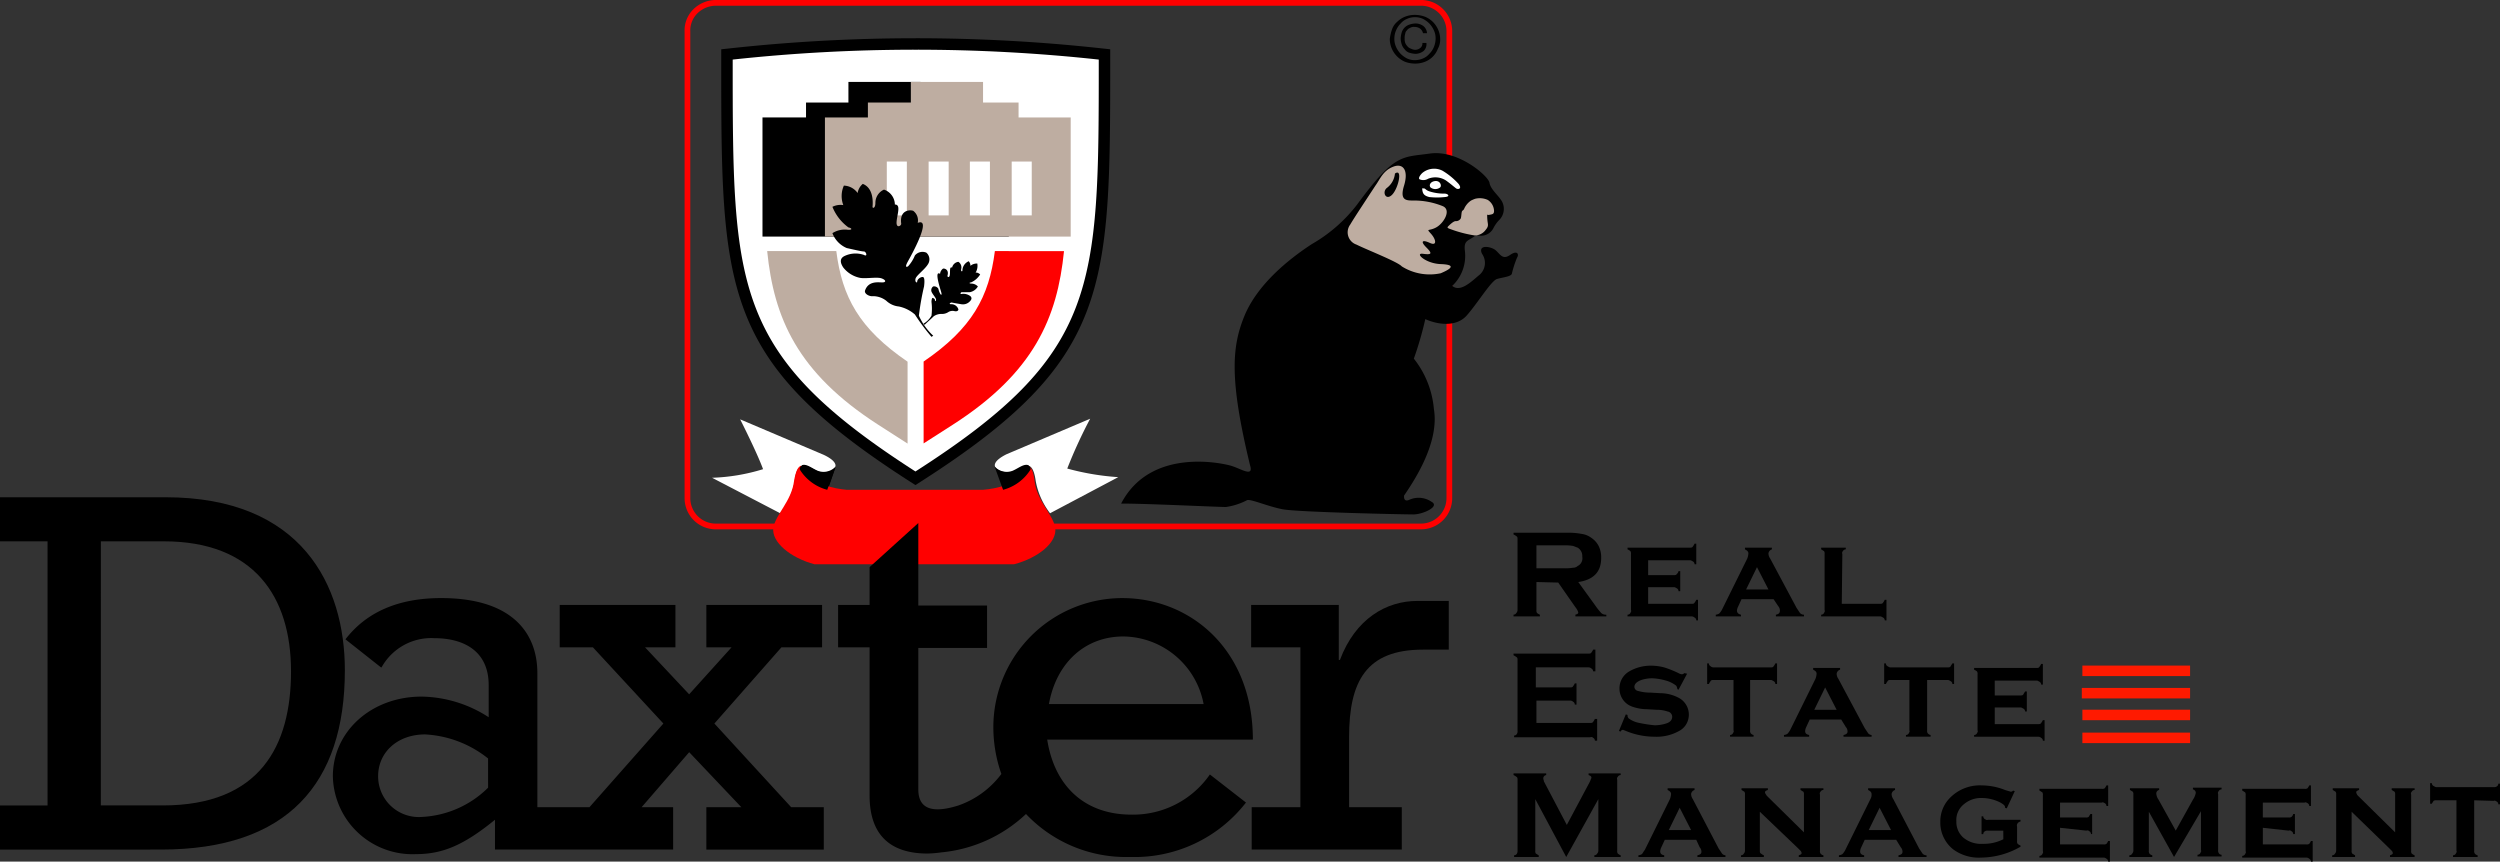 <svg id="logo-daxter" xmlns="http://www.w3.org/2000/svg" width="238.168" height="82.082" viewBox="0 0 238.168 82.082">
  <rect x="0" y="0" width="238.168" height="82.082" fill="#333333" stroke="none"/>
  <g id="Groupe_1430" data-name="Groupe 1430" transform="translate(-2 -1.5)">
    <g id="Calque_1" data-name="Calque 1" transform="translate(2 1.5)">
      <g id="Groupe_1426" data-name="Groupe 1426" transform="translate(65.216)">
        <path id="Tracé_996" data-name="Tracé 996" d="M191.628,51.928H124.5a2.97,2.97,0,0,1-3-3V4.5a2.831,2.831,0,0,1,.8-2.08,3.067,3.067,0,0,1,2.2-.922h67.128a2.97,2.97,0,0,1,3,3V48.926A2.97,2.97,0,0,1,191.628,51.928ZM124.5,2.046a2.52,2.52,0,0,0-1.808.755,2.3,2.3,0,0,0-.648,1.691V48.926a2.43,2.43,0,0,0,2.456,2.456h67.128a2.43,2.43,0,0,0,2.456-2.456V4.5a2.43,2.43,0,0,0-2.456-2.456Z" transform="translate(-121.497 -1.5)" fill="red"/>
      </g>
      <g id="Groupe_1427" data-name="Groupe 1427" transform="translate(68.711 3.643)">
        <path id="Tracé_997" data-name="Tracé 997" d="M146.56,50.361C128.9,39.012,128.9,32.44,128.9,10.662v-.49l.487-.052a162.484,162.484,0,0,1,34.992,0l.487.052v.49c0,21.778,0,28.35-17.716,39.7l-.295.189Z" transform="translate(-128.354 -8.629)" fill="#fff"/>
        <path id="Tracé_998" data-name="Tracé 998" d="M146.428,9.267a161.738,161.738,0,0,1,17.437.941c0,21.83,0,28.052-17.464,39.24-17.41-11.188-17.41-17.41-17.41-39.24a161.737,161.737,0,0,1,17.437-.941m0-1.092a163.315,163.315,0,0,0-17.555.948l-.974.105v.98c0,22.007,0,28.648,17.911,40.158l.589.378.59-.378c17.967-11.51,17.967-18.152,17.967-40.159v-.98l-.974-.105a163.315,163.315,0,0,0-17.555-.948Z" transform="translate(-127.9 -8.175)"/>
      </g>
      <path id="Tracé_999" data-name="Tracé 999" d="M149.5,33.093a61.844,61.844,0,0,1,13.48,0c0,8.459,0,10.861-6.767,15.172C149.5,43.954,149.5,41.553,149.5,33.093Z" transform="translate(-69.001 -15.684)" fill="#fff"/>
      <path id="Tracé_1000" data-name="Tracé 1000" d="M132.795,83.65,126.3,80.267a18.48,18.48,0,0,0,4.857-.819c-.6-1.637-2.183-4.748-2.183-4.748l7.968,3.384c2.4,1.146.327,1.965-.6,1.637s-1.91-1.474-2.183.928A7.194,7.194,0,0,1,132.795,83.65Z" transform="translate(-58.462 -34.751)" fill="#fff"/>
      <path id="Tracé_1001" data-name="Tracé 1001" d="M180.917,83.6a7.111,7.111,0,0,1-1.364-3.056c-.327-2.4-1.255-1.255-2.183-.928s-3-.437-.6-1.637l7.968-3.384a45.5,45.5,0,0,0-2.183,4.748,24.424,24.424,0,0,0,4.857.819Z" transform="translate(-80.88 -34.705)" fill="#fff"/>
      <path id="Tracé_1002" data-name="Tracé 1002" d="M145.2,82.827c-.109.491-1.146.709-1.692.491s-1.146-.709-1.528-.546v.109c-.273,1.31,1.583,1.583,2.565,1.856h0Z" transform="translate(-65.571 -38.403)"/>
      <path id="Tracé_1003" data-name="Tracé 1003" d="M161.272,82.909c-1.037,1.746-3.111,2.074-4.311,2.183H143.971c-1.146-.109-3.22-.437-4.311-2.183l-.055-.109c-.273.109-.491.491-.655,1.474-.218,1.856-1.746,3.165-1.965,4.421-.218,1.364,1.637,2.893,3.929,3.493h18.992c2.292-.6,4.148-2.074,3.929-3.493-.218-1.255-1.746-2.565-1.965-4.421-.109-.982-.327-1.364-.655-1.474Z" transform="translate(-63.308 -38.43)" fill="red"/>
      <path id="Tracé_1004" data-name="Tracé 1004" d="M2,92.5V88.3H17.772c12.989,0,17.082,8.4,17.082,16.482,0,10.806-5.458,17.082-17.519,17.082H2v-4.2H6.53V92.5Zm9.605,25.159H17.5c9.278,0,12.225-5.676,12.225-12.771,0-7.149-3.547-12.389-12.116-12.389h-6Z" transform="translate(-2 -40.928)"/>
      <path id="Tracé_1005" data-name="Tracé 1005" d="M225.094,110.821H220.4v-4.039h8.35v5.239h.109c1.474-3.929,4.421-5.621,7.368-5.621h3v4.639h-2.456c-5.4,0-7.04,3-7.04,8.35v6.658h5.021v4.039h-14.3v-4.039h4.639Z" transform="translate(-101.207 -49.15)"/>
      <path id="Tracé_1006" data-name="Tracé 1006" d="M176.243,120.579c-4.366,0-7.313-2.62-8.023-7.149h19.593c0-8.568-5.949-13.48-12.443-13.48a12.3,12.3,0,0,0-12.28,12.28v.055a13.442,13.442,0,0,0,.764,4.421,8.65,8.65,0,0,1-4.093,3c-2.074.655-3.82.6-3.82-1.528V104.7h6.549v-4.039h-6.549V92.8L151.3,97v3.6h-3v4.039h3v14.135c0,4.039,2.292,5.512,5.512,5.512a10.6,10.6,0,0,0,1.31-.109,13.617,13.617,0,0,0,8.077-3.657,13.128,13.128,0,0,0,9.933,4.093,13.422,13.422,0,0,0,11.024-5.185l-3.438-2.674A8.9,8.9,0,0,1,176.243,120.579Zm-.764-16.973a7.878,7.878,0,0,1,7.641,6.44H168.384C169.093,106.116,171.822,103.606,175.479,103.606Z" transform="translate(-68.456 -42.972)"/>
      <path id="Tracé_1007" data-name="Tracé 1007" d="M103.761,125.82l-7.313-7.968,6.385-7.259h3.875v-4.039H95.683v4.039h2.4l-4.039,4.475-4.2-4.475h2.893v-4.039H81.712v4.039h3.165l6.713,7.259-7.04,7.968H79.584V113.049c0-3.766-2.347-7.149-9.169-7.149-4.039,0-7.095,1.31-9.114,3.929l3.384,2.674h.055a5.406,5.406,0,0,1,5.021-2.783c2.783,0,5.185,1.2,5.185,4.475v3.056a12.045,12.045,0,0,0-6.385-1.965c-4.8,0-8.459,3.329-8.459,7.586a7.584,7.584,0,0,0,7.913,7.422c2.565,0,4.584-.873,7.531-3.275v2.838H92.518V125.82h-3l4.53-5.239,4.966,5.239H95.683v4.039h11.188V125.82ZM74.89,123.965a9.614,9.614,0,0,1-6.276,2.783,3.877,3.877,0,0,1-4.2-3.875c0-2.292,1.856-3.984,4.475-3.984a10.465,10.465,0,0,1,6,2.292Z" transform="translate(-28.391 -48.923)"/>
      <path id="Tracé_1008" data-name="Tracé 1008" d="M224.66,60.849c.928-1.364,3.384-5.021,2.838-8.241a8.959,8.959,0,0,0-1.91-4.8,32.611,32.611,0,0,0,1.092-3.766c1.2.546,2.947.764,3.929-.327s2.347-3.329,2.893-3.493,1.31-.218,1.419-.491a9.848,9.848,0,0,1,.491-1.528c.218-.327.055-.764-.655-.273s-.928-.055-1.364-.437-1.746-.6-1.31.327a1.5,1.5,0,0,1-.327,2.074c-.655.546-1.746,1.637-2.51.982a3.933,3.933,0,0,0,1.2-3.384c-.109-1.037.382-.873,1.092-1.474a1.318,1.318,0,0,0,1.637-.655,3.179,3.179,0,0,1,.6-.819,1.5,1.5,0,0,0,.218-1.692c-.327-.6-1.092-1.146-1.2-1.8s-3-3.165-5.676-2.783-3.329-.055-6.931,4.857a14.575,14.575,0,0,1-4.311,3.766c-2.347,1.528-5.239,3.929-6.44,6.877s-1.419,6.058.546,14.19c.382,1.2-.873.327-1.8.055s-7.7-1.746-10.479,3.6c2.511,0,9.169.327,9.987.327a6.229,6.229,0,0,0,2.019-.655c.382-.109,1.965.6,3.384.873s11.515.491,12.443.491,2.565-.764,1.746-1.2a2.171,2.171,0,0,0-2.074-.218C224.551,61.558,224.66,60.849,224.66,60.849Z" transform="translate(-90.895 -13.641)"/>
      <path id="Tracé_1009" data-name="Tracé 1009" d="M239.9,32.32c-.819,1.255-2.019,3.056-2.4,3.711a1.237,1.237,0,0,0,.6,1.91c.982.491,3.929,1.637,4.311,2.074a5,5,0,0,0,3.711.655c1.037-.437,1.474-.819,0-.873s-2.511-1.092-1.692-.982.928,0,.327-.6-.382-.764.327-.437.6-.327.109-.873-.218-.218.491-.6,1.474-1.637.655-2.019a7.294,7.294,0,0,0-2.838-.546c-.655,0-1.31,0-.873-1.419s-.055-2.183-1.037-1.8S240.341,31.719,239.9,32.32Z" transform="translate(-108.868 -14.637)" fill="#beada1"/>
      <path id="Tracé_1010" data-name="Tracé 1010" d="M244.677,31.721a1.935,1.935,0,0,1-.764,1.364c-.491.382-.109,1.255.491.655S245.441,31.175,244.677,31.721Z" transform="translate(-111.785 -15.185)"/>
      <path id="Tracé_1011" data-name="Tracé 1011" d="M250.086,31.307c-.218.164-.491.546-.327.655a.886.886,0,0,0,.819-.055,1.859,1.859,0,0,1,1.692.164c.6.437.819.655.982.764s.6.055.218-.437a6.694,6.694,0,0,0-1.528-1.255A1.759,1.759,0,0,0,250.086,31.307Z" transform="translate(-114.52 -14.88)" fill="#fff"/>
      <path id="Tracé_1012" data-name="Tracé 1012" d="M252.085,33.1c-.437.055-.6.382-.437.6a.739.739,0,0,0,.928,0C252.74,33.533,252.576,33.042,252.085,33.1Z" transform="translate(-115.373 -15.851)" fill="#fff"/>
      <path id="Tracé_1013" data-name="Tracé 1013" d="M250.447,34.385c.109,0,.164.164.491.273a4.6,4.6,0,0,0,1.474.218c.273,0,.6.273,0,.327a6.652,6.652,0,0,1-1.474,0c-.437-.109-.6-.273-.655-.6S250.283,34.385,250.447,34.385Z" transform="translate(-114.771 -16.43)" fill="#fff"/>
      <path id="Tracé_1014" data-name="Tracé 1014" d="M256.929,36.316a1.815,1.815,0,0,0-.655.764c-.055.164-.164.164-.218.273s-.055.491-.109.655a.512.512,0,0,1-.491.273c-.218,0-.6.382-.709.491s-.109.164.218.273a11.844,11.844,0,0,0,2.292.6,1.278,1.278,0,0,0,.982-.437c.273-.327.327-.437.273-.764a4.8,4.8,0,0,1-.055-.764c0-.109-.055.055.218,0s.437-.055.437-.382a1.292,1.292,0,0,0-.6-1.037,1.833,1.833,0,0,0-1.2-.109A3.636,3.636,0,0,0,256.929,36.316Z" transform="translate(-116.778 -17.215)" fill="#beada1"/>
      <path id="Tracé_1015" data-name="Tracé 1015" d="M178.929,82.782h0l-.109-.109c-.437-.164-.982.327-1.528.546a1.551,1.551,0,0,1-1.692-.437l.655,1.8h0l.164.437h0a4.395,4.395,0,0,0,2.565-1.856l.055-.109A.417.417,0,0,0,178.929,82.782Z" transform="translate(-80.857 -38.357)"/>
      <path id="Tracé_1016" data-name="Tracé 1016" d="M141.709,82.782h0l.109-.109c.437-.164.982.327,1.528.546a1.551,1.551,0,0,0,1.692-.437l-.655,1.8h0l-.164.437h0a4.395,4.395,0,0,1-2.565-1.856l-.055-.109A.417.417,0,0,1,141.709,82.782Z" transform="translate(-65.412 -38.357)"/>
      <rect id="Rectangle_851" data-name="Rectangle 851" width="1.528" height="10.369" transform="translate(86.448 32.418)" fill="#fff"/>
      <path id="Tracé_1017" data-name="Tracé 1017" d="M244.818,5.464a1.662,1.662,0,0,1,.491-.709,2.289,2.289,0,0,1,.764-.491A2.549,2.549,0,0,1,247,4.1a2.772,2.772,0,0,1,.928.164,2.289,2.289,0,0,1,.764.491,2.366,2.366,0,0,1,.709,1.637,1.794,1.794,0,0,1-.218.928,2.138,2.138,0,0,1-1.255,1.255,2.549,2.549,0,0,1-.928.164,2.772,2.772,0,0,1-.928-.164A2.381,2.381,0,0,1,244.6,6.392,4.622,4.622,0,0,1,244.818,5.464Zm.382,1.692a2.283,2.283,0,0,0,.437.655,2.423,2.423,0,0,0,.6.437,1.743,1.743,0,0,0,.764.164,1.926,1.926,0,0,0,.764-.164,1.548,1.548,0,0,0,.6-.437,1.962,1.962,0,0,0,.437-.655,2.189,2.189,0,0,0,.164-.819,1.743,1.743,0,0,0-.164-.764,2.283,2.283,0,0,0-.437-.655,2.423,2.423,0,0,0-.6-.437,1.865,1.865,0,0,0-1.528,0,1.548,1.548,0,0,0-.6.437,1.962,1.962,0,0,0-.437.655,1.926,1.926,0,0,0-.164.764A1.822,1.822,0,0,0,245.2,7.156Zm2.62.382a1.3,1.3,0,0,1-.764.273,2.321,2.321,0,0,1-.6-.109.849.849,0,0,1-.437-.327,1.188,1.188,0,0,1-.273-.437,1.962,1.962,0,0,1-.109-.6,2.321,2.321,0,0,1,.109-.6,1.145,1.145,0,0,1,.709-.709A1.939,1.939,0,0,1,247,4.919a1.253,1.253,0,0,1,.764.218.933.933,0,0,1,.382.709h-.382a.75.75,0,0,0-.273-.437.922.922,0,0,0-.546-.164.656.656,0,0,0-.437.109.545.545,0,0,0-.273.218.472.472,0,0,0-.164.327,1.2,1.2,0,0,0-.055.437,1.2,1.2,0,0,0,.055.437,1.142,1.142,0,0,0,.218.327.7.7,0,0,0,.327.218,1.012,1.012,0,0,0,.382.109.762.762,0,0,0,.491-.164.532.532,0,0,0,.218-.491h.382A.887.887,0,0,1,247.82,7.538Z" transform="translate(-112.199 -2.681)"/>
      <path id="Tracé_1018" data-name="Tracé 1018" d="M135.1,30.535V19.184h4.148V17.765h4.039V15.8h6.877v1.965H153.6v1.419h4.966V30.535Z" transform="translate(-62.46 -7.996)"/>
      <path id="Tracé_1019" data-name="Tracé 1019" d="M146,30.535V19.184h4.093V17.765h4.093V15.8h6.877v1.965h3.384v1.419h4.966V30.535Z" transform="translate(-67.411 -7.996)" fill="#beada1"/>
      <rect id="Rectangle_852" data-name="Rectangle 852" width="1.91" height="5.13" transform="translate(84.483 15.39)" fill="#fff"/>
      <rect id="Rectangle_853" data-name="Rectangle 853" width="1.91" height="5.13" transform="translate(88.467 15.39)" fill="#fff"/>
      <rect id="Rectangle_854" data-name="Rectangle 854" width="1.91" height="5.13" transform="translate(92.397 15.39)" fill="#fff"/>
      <rect id="Rectangle_855" data-name="Rectangle 855" width="1.91" height="5.13" transform="translate(96.381 15.39)" fill="#fff"/>
      <path id="Tracé_1020" data-name="Tracé 1020" d="M156.905,48.063a5.849,5.849,0,0,1-1.364-1.91,24.79,24.79,0,0,1,.491-2.783c.055-.437.055-.764-.055-.873s-.6.109-.6.437c0,.109-.218.055-.164-.273s.873-.873,1.2-1.419a.844.844,0,0,0-.164-1.092.933.933,0,0,0-1.091.273,3.357,3.357,0,0,1-.655,1.037c-.218.109-.273,0,0-.491s2.347-4.2.928-3.657A1.144,1.144,0,0,0,155,36.165c-.273-.109-1.31-.109-1.146,1.2.055.218-.491.546-.437-.164s.437-1.637-.164-1.637a1.526,1.526,0,0,0-1.037-1.419,1.379,1.379,0,0,0-.819,1.255c0,.546-.273.546-.273.382.055-.546.055-1.8-.928-2.183a1.418,1.418,0,0,0-.491.873,1.674,1.674,0,0,0-1.31-.709,2.432,2.432,0,0,0-.055,1.856,1.743,1.743,0,0,0-1.037.164,4.492,4.492,0,0,0,1.528,1.965c.327.055.437.273-.109.218a2.2,2.2,0,0,0-1.419.327,2.493,2.493,0,0,0,1.364,1.419c.491.109,1.419.327,1.637.327s.382.546,0,.327a2.44,2.44,0,0,0-1.856.109c-.437.218-.437.6-.109,1.092a2.713,2.713,0,0,0,1.583.982c.546.109,1.637-.109,2.074.055s.437.382.055.382-1.31-.164-1.637.764c-.109.327.437.6.764.546a2.06,2.06,0,0,1,1.255.437,2.03,2.03,0,0,0,1.2.546,3.377,3.377,0,0,1,1.528.764,19.538,19.538,0,0,0,1.583,2.128Z" transform="translate(-68.001 -16.081)"/>
      <path id="Tracé_1021" data-name="Tracé 1021" d="M163.2,53.049a2.052,2.052,0,0,0,.764-.764,5.261,5.261,0,0,0,0-1.31c0-.218.055-.382.109-.382s.273.109.218.273c0,.055.109.055.109-.109s-.327-.491-.437-.764a.44.44,0,0,1,.164-.491.475.475,0,0,1,.491.218,1.634,1.634,0,0,0,.218.546c.109.055.109,0,.055-.218s-.709-2.128-.109-1.746a.683.683,0,0,1,.273-.491c.109-.055.6.055.437.655-.055.109.164.273.218-.055s-.055-.819.218-.709a.7.7,0,0,1,.6-.546.626.626,0,0,1,.273.655c-.055.273.055.273.109.218a.976.976,0,0,1,.6-.928.62.62,0,0,1,.164.437.953.953,0,0,1,.655-.218,1.265,1.265,0,0,1-.164.873c.164-.055.382.109.437.164a1.985,1.985,0,0,1-.873.764c-.164,0-.218.109.055.109a.877.877,0,0,1,.6.273,1.128,1.128,0,0,1-.764.546h-.764c-.109,0-.218.218,0,.164a1.106,1.106,0,0,1,.819.218c.164.164.109.327-.055.491a.9.9,0,0,1-.819.273c-.327-.055-.655-.109-.928-.164-.218.055-.218.164-.055.164a.694.694,0,0,1,.709.491c0,.164-.218.218-.382.164a.758.758,0,0,0-.6.109,1.1,1.1,0,0,1-.6.164,1.253,1.253,0,0,0-.764.218c-.273.273-.6.546-.873.819Z" transform="translate(-75.224 -22.213)"/>
      <path id="Tracé_1022" data-name="Tracé 1022" d="M268.383,99.194v2.674a.409.409,0,0,0,.055.273,1.194,1.194,0,0,0,.273.164v.164H266.2V102.3a.3.3,0,0,0,.273-.164.417.417,0,0,0,.109-.273V95.1c0-.109,0-.218-.109-.273a1.193,1.193,0,0,0-.273-.164V94.5h5.021a6.706,6.706,0,0,1,1.474.109,1.981,1.981,0,0,1,.928.382,2.04,2.04,0,0,1,.71.819,2.444,2.444,0,0,1,.218,1.092c0,1.31-.709,2.074-2.183,2.292l1.583,2.183a7.339,7.339,0,0,0,.6.764.667.667,0,0,0,.491.164v.164h-2.947V102.3c.218-.055.273-.109.273-.218a1.431,1.431,0,0,0-.273-.491l-1.637-2.347Zm0-1.31h2.674a4.131,4.131,0,0,0,.819-.055.62.62,0,0,0,.437-.164.805.805,0,0,0,.437-.873.936.936,0,0,0-.437-.873c-.164-.055-.273-.109-.437-.164a4.13,4.13,0,0,0-.819-.055h-2.674Z" transform="translate(-122.011 -43.745)"/>
      <path id="Tracé_1023" data-name="Tracé 1023" d="M288.065,100.548v1.583h4.148c.109,0,.218,0,.273-.109a1.192,1.192,0,0,0,.164-.273h.164v1.965h-.164a.3.3,0,0,0-.164-.273.417.417,0,0,0-.273-.109H286.1v-.164a.3.3,0,0,0,.273-.164c.055-.109.109-.164.055-.273V97.382a.409.409,0,0,0-.055-.273,1.193,1.193,0,0,0-.273-.164v-.164h5.949c.109,0,.218,0,.273-.109a1.192,1.192,0,0,0,.164-.273h.164v1.965h-.164a.3.3,0,0,0-.164-.273c-.109-.055-.164-.109-.273-.109h-3.984V99.4h2.456c.109,0,.218,0,.273-.109a.464.464,0,0,0,.164-.273h.164v1.91h-.164a.3.3,0,0,0-.164-.273c-.109-.055-.164-.109-.273-.109Z" transform="translate(-131.05 -44.608)"/>
      <path id="Tracé_1024" data-name="Tracé 1024" d="M307.012,102.012h-3.056l-.327.709a1.012,1.012,0,0,0-.109.382c0,.164.109.327.382.382v.164h-2.4v-.164a.776.776,0,0,0,.327-.109,1.661,1.661,0,0,0,.273-.382l2.4-4.857a1.594,1.594,0,0,0,.109-.491c0-.164-.109-.273-.327-.382V97.1h2.565v.164a.468.468,0,0,0-.327.382.88.88,0,0,0,.164.491l2.51,4.694.327.491a.5.5,0,0,0,.382.164v.164H307.23v-.164c.273-.055.382-.164.382-.382a.62.62,0,0,0-.164-.437Zm-.491-.928-1.092-2.128-1.037,2.128Z" transform="translate(-138.046 -44.926)"/>
      <path id="Tracé_1025" data-name="Tracé 1025" d="M321.865,102.448h3.657c.109,0,.218,0,.273-.109a1.194,1.194,0,0,0,.164-.273h.164v1.965h-.164a.3.3,0,0,0-.164-.273c-.109-.055-.164-.109-.273-.109H319.9v-.164a.3.3,0,0,0,.273-.164c.055-.109.109-.164.055-.273V97.7a.409.409,0,0,0-.055-.273c-.109-.055-.164-.109-.273-.164V97.1h2.347v.164a.3.3,0,0,0-.273.164.24.24,0,0,0-.055.273Z" transform="translate(-146.404 -44.926)"/>
      <path id="Tracé_1026" data-name="Tracé 1026" d="M268.383,119.7v2.183h5.13c.109,0,.218,0,.273-.109a1.194,1.194,0,0,0,.164-.273h.218v2.074h-.218a.3.3,0,0,0-.164-.273.24.24,0,0,0-.273-.055h-7.259v-.164a.3.3,0,0,0,.273-.164.409.409,0,0,0,.055-.273v-6.767c0-.109,0-.218-.109-.273a1.193,1.193,0,0,0-.273-.164v-.164h7.149c.109,0,.218,0,.273-.109a1.194,1.194,0,0,0,.164-.273H274v2.074h-.218a.3.3,0,0,0-.164-.273.417.417,0,0,0-.273-.109h-5.021v1.91H271.6c.109,0,.218,0,.273-.109a1.193,1.193,0,0,0,.164-.273h.164v2.019h-.164a.3.3,0,0,0-.164-.273.417.417,0,0,0-.273-.109h-3.22Z" transform="translate(-122.011 -53.011)"/>
      <path id="Tracé_1027" data-name="Tracé 1027" d="M291.095,118.464l-.819,1.528-.109-.055a.776.776,0,0,0-.109-.327,2.77,2.77,0,0,0-.982-.491,5.478,5.478,0,0,0-1.31-.218,3.427,3.427,0,0,0-1.037.164q-.655.246-.655.655a.4.4,0,0,0,.327.382,4.256,4.256,0,0,0,1.2.164l.928.055a3.777,3.777,0,0,1,1.856.491,1.809,1.809,0,0,1,.6,2.51,1.735,1.735,0,0,1-.655.6,4.385,4.385,0,0,1-2.347.546,7.151,7.151,0,0,1-2.838-.6c-.055,0-.109-.055-.164-.055-.109,0-.164.055-.218.164l-.164-.055.655-1.583.164.055v.055a.417.417,0,0,0,.109.273,2.484,2.484,0,0,0,1.037.437,12.75,12.75,0,0,0,1.419.218,3.519,3.519,0,0,0,1.092-.164c.382-.109.6-.327.6-.655a.517.517,0,0,0-.437-.491,3.178,3.178,0,0,0-1.037-.164l-.928-.055a4.155,4.155,0,0,1-1.146-.164,2.361,2.361,0,0,1-.655-.273,1.818,1.818,0,0,1-.819-1.528,1.855,1.855,0,0,1,.928-1.637,4.07,4.07,0,0,1,2.074-.546,4.955,4.955,0,0,1,1.255.164,10.157,10.157,0,0,1,1.364.546.776.776,0,0,0,.327.109.284.284,0,0,0,.218-.109Z" transform="translate(-130.369 -54.283)"/>
      <path id="Tracé_1028" data-name="Tracé 1028" d="M304.093,118.883v4.8a.409.409,0,0,0,.055.273.464.464,0,0,0,.273.164v.164h-2.238v-.164a.3.3,0,0,0,.273-.164c.055-.109.109-.164.055-.273v-4.8H300.6c-.109,0-.218,0-.273.109a1.192,1.192,0,0,0-.164.273H300V117.3h.164a.3.3,0,0,0,.164.273.417.417,0,0,0,.273.109h5.458c.109,0,.218,0,.273-.109a1.192,1.192,0,0,0,.164-.273h.164v1.965h-.164a.3.3,0,0,0-.164-.273c-.109-.055-.164-.109-.273-.109Z" transform="translate(-137.364 -54.101)"/>
      <path id="Tracé_1029" data-name="Tracé 1029" d="M318.858,123.012h-3l-.327.709a1.012,1.012,0,0,0-.109.382c0,.218.109.327.382.382v.164h-2.4v-.164a.776.776,0,0,0,.327-.109,1.658,1.658,0,0,0,.273-.382l2.4-4.857a1.593,1.593,0,0,0,.109-.491c0-.164-.109-.273-.327-.382V118.1h2.565v.164a.468.468,0,0,0-.327.382.88.88,0,0,0,.164.491l2.51,4.694.327.491a.472.472,0,0,0,.327.164v.164h-2.674v-.164c.273-.055.382-.164.382-.327a.62.62,0,0,0-.164-.437Zm-.437-.928-1.092-2.128-1.037,2.128Z" transform="translate(-143.451 -54.465)"/>
      <path id="Tracé_1030" data-name="Tracé 1030" d="M334.993,118.883v4.8a.409.409,0,0,0,.055.273.464.464,0,0,0,.273.164v.164h-2.347v-.164a.3.3,0,0,0,.273-.164c.055-.109.109-.164.055-.273v-4.8h-1.8c-.109,0-.218,0-.273.109a1.192,1.192,0,0,0-.164.273H330.9V117.3h.164a.3.3,0,0,0,.164.273c.109.055.164.109.273.109h5.458c.109,0,.218,0,.273-.109s.109-.164.164-.273h.164v1.965h-.164a.3.3,0,0,0-.164-.273c-.109-.055-.164-.109-.273-.109Z" transform="translate(-151.4 -54.101)"/>
      <path id="Tracé_1031" data-name="Tracé 1031" d="M348.565,121.548v1.583h4.148c.109,0,.218,0,.273-.109a1.2,1.2,0,0,0,.164-.273h.164v1.965h-.164a.3.3,0,0,0-.164-.273.417.417,0,0,0-.273-.109H346.6v-.164a.3.3,0,0,0,.273-.164c.055-.109.109-.164.055-.273v-5.348a.409.409,0,0,0-.055-.273,1.193,1.193,0,0,0-.273-.164v-.164h5.949c.109,0,.218,0,.273-.109a1.193,1.193,0,0,0,.164-.273h.164v1.965h-.164a.3.3,0,0,0-.164-.273c-.109-.055-.164-.109-.273-.109h-3.984V120.4h2.456c.109,0,.218,0,.273-.109s.109-.164.164-.273h.164v1.91h-.164a.3.3,0,0,0-.164-.273c-.109-.055-.164-.109-.273-.109Z" transform="translate(-158.532 -54.147)"/>
      <path id="Tracé_1032" data-name="Tracé 1032" d="M271.221,144.468l-2.947-5.512v4.912a.409.409,0,0,0,.055.273c.109.055.164.109.273.164v.164h-2.347V144.3a.3.3,0,0,0,.273-.164.492.492,0,0,0,.055-.273V137.1c0-.109,0-.218-.109-.273a1.192,1.192,0,0,0-.273-.164V136.5h3.111v.164a.306.306,0,0,0-.273.327c0,.109.055.164.055.273l2.183,4.148,2.183-4.093c.055-.109.109-.273.164-.382,0-.164-.109-.218-.273-.273V136.5h3.056v.164a.3.3,0,0,0-.273.164.24.24,0,0,0-.055.273v6.767a.409.409,0,0,0,.055.273,1.193,1.193,0,0,0,.273.164v.164H273.9V144.3a.3.3,0,0,0,.273-.164.417.417,0,0,0,.109-.273v-4.912Z" transform="translate(-122.011 -62.823)"/>
      <path id="Tracé_1033" data-name="Tracé 1033" d="M293.512,144.012h-3l-.327.709a1.012,1.012,0,0,0-.109.382c0,.218.109.327.382.382v.164H288v-.164a.776.776,0,0,0,.327-.109c.109-.109.164-.273.273-.382l2.4-4.857a1.594,1.594,0,0,0,.109-.491c0-.164-.109-.273-.327-.382V139.1h2.565v.164a.468.468,0,0,0-.327.382.88.88,0,0,0,.164.491l2.456,4.694.327.491a.472.472,0,0,0,.327.164v.164h-2.674v-.164c.273-.055.382-.164.382-.327a.62.62,0,0,0-.164-.437Zm-.491-.928-1.091-2.128-1.037,2.128Z" transform="translate(-131.913 -64.004)"/>
      <path id="Tracé_1034" data-name="Tracé 1034" d="M307.7,141.338v3.711c0,.109,0,.218.109.273a1.192,1.192,0,0,0,.273.164v.164H305.9v-.164a.3.3,0,0,0,.273-.164.417.417,0,0,0,.109-.273V139.7a.409.409,0,0,0-.055-.273c-.109-.055-.164-.109-.273-.164V139.1h2.51v.164c-.164.055-.273.109-.273.218s.109.218.164.327L311.9,143.3v-3.6a.409.409,0,0,0-.055-.273c-.109-.055-.164-.109-.273-.164V139.1h2.183v.164a.3.3,0,0,0-.273.164.24.24,0,0,0-.055.273v5.348a.409.409,0,0,0,.055.273.464.464,0,0,0,.273.164v.164h-2.347v-.164c.164-.055.273-.109.273-.218,0-.055-.055-.109-.055-.164l-.327-.327Z" transform="translate(-140.044 -64.004)"/>
      <path id="Tracé_1035" data-name="Tracé 1035" d="M328.458,144.012h-3l-.327.709a1.012,1.012,0,0,0-.109.382c0,.218.109.327.382.382v.164H323v-.164a.776.776,0,0,0,.327-.109,1.659,1.659,0,0,0,.273-.382l2.4-4.857a.811.811,0,0,0,.109-.491c0-.164-.109-.273-.327-.382V139.1h2.565v.164a.468.468,0,0,0-.327.382.88.88,0,0,0,.164.491l2.456,4.694.327.491a.5.5,0,0,0,.382.164v.164h-2.674v-.164c.273-.055.382-.164.382-.327a.62.62,0,0,0-.164-.437Zm-.491-.928-1.091-2.128-1.037,2.128Z" transform="translate(-147.812 -64.004)"/>
      <path id="Tracé_1036" data-name="Tracé 1036" d="M346.7,142.908H345.23a.409.409,0,0,0-.273.055.3.3,0,0,0-.164.273h-.164v-1.692h.164a.3.3,0,0,0,.164.273c.109.055.164.109.273.055h3.111v.164a.464.464,0,0,0-.273.164.361.361,0,0,0-.055.327v1.364a.409.409,0,0,0,.055.273,1.192,1.192,0,0,0,.273.164v.109a7.662,7.662,0,0,1-3.766,1.037,4.106,4.106,0,0,1-2.62-.764,3.17,3.17,0,0,1-.873-1.037,3.23,3.23,0,0,1-.382-1.583,3.19,3.19,0,0,1,.709-2.074,3.984,3.984,0,0,1,3.275-1.419,5.989,5.989,0,0,1,2.183.437c.164.055.382.109.546.164a.283.283,0,0,0,.218-.109l.164.055-.764,1.637-.164-.055v-.055c0-.164-.164-.273-.437-.437a3.938,3.938,0,0,0-1.746-.437,2.526,2.526,0,0,0-1.746.6,1.916,1.916,0,0,0-.709,1.637,1.982,1.982,0,0,0,.655,1.528,2.624,2.624,0,0,0,1.856.6,4.135,4.135,0,0,0,1.965-.437Z" transform="translate(-155.852 -63.773)"/>
      <path id="Tracé_1037" data-name="Tracé 1037" d="M359.965,142.639v1.583h4.148a.409.409,0,0,0,.273-.055,1.194,1.194,0,0,0,.164-.273h.164v1.965h-.164a.3.3,0,0,0-.164-.273.417.417,0,0,0-.273-.109H358v-.164a.3.3,0,0,0,.273-.164c.055-.109.109-.164.055-.273v-5.348a.409.409,0,0,0-.055-.273c-.109-.055-.164-.109-.273-.164v-.164h5.949a.409.409,0,0,0,.273-.055,1.193,1.193,0,0,0,.164-.273h.164v1.965h-.164a.3.3,0,0,0-.164-.273c-.109-.055-.164-.109-.273-.055h-3.984v1.419h2.456a.409.409,0,0,0,.273-.055c.055-.109.109-.164.164-.273h.164v1.91h-.109a.3.3,0,0,0-.164-.273.24.24,0,0,0-.273-.055Z" transform="translate(-163.71 -63.777)"/>
      <path id="Tracé_1038" data-name="Tracé 1038" d="M377.957,145.6l-2.4-4.311V145a.409.409,0,0,0,.055.273.464.464,0,0,0,.273.164v.164H373.7v-.164a.3.3,0,0,0,.273-.164.417.417,0,0,0,.109-.273v-5.348a.409.409,0,0,0-.055-.273c-.109-.055-.164-.109-.273-.164v-.164h2.783v.164a.346.346,0,0,0-.273.327,1.145,1.145,0,0,0,.218.6l1.637,2.947,1.637-2.947a1.68,1.68,0,0,0,.273-.655.346.346,0,0,0-.273-.327V139h2.729v.164a.3.3,0,0,0-.273.164.24.24,0,0,0-.055.273v5.348a.409.409,0,0,0,.055.273.3.3,0,0,0,.273.164v.164h-2.292v-.164a.3.3,0,0,0,.273-.164c.055-.109.109-.164.055-.273v-3.711Z" transform="translate(-170.842 -63.958)"/>
      <path id="Tracé_1039" data-name="Tracé 1039" d="M395.365,142.639v1.583h4.148a.409.409,0,0,0,.273-.055,1.192,1.192,0,0,0,.164-.273h.164v1.965h-.164a.3.3,0,0,0-.164-.273.417.417,0,0,0-.273-.109H393.4v-.164a.3.3,0,0,0,.273-.164c.055-.109.109-.164.055-.273v-5.348a.409.409,0,0,0-.055-.273c-.109-.055-.164-.109-.273-.164v-.164h5.949a.409.409,0,0,0,.273-.055,1.194,1.194,0,0,0,.164-.273h.164v1.965h-.164a.3.3,0,0,0-.164-.273c-.109-.055-.164-.109-.273-.055h-3.984v1.419h2.456a.409.409,0,0,0,.273-.055.464.464,0,0,0,.164-.273h.164v1.91h-.164a.3.3,0,0,0-.164-.273.24.24,0,0,0-.273-.055Z" transform="translate(-179.791 -63.777)"/>
      <path id="Tracé_1040" data-name="Tracé 1040" d="M410.956,141.338v3.711a.409.409,0,0,0,.055.273c.109.055.164.109.273.164v.164H409.1v-.164a.3.3,0,0,0,.273-.164.417.417,0,0,0,.109-.273V139.7a.409.409,0,0,0-.055-.273c-.109-.055-.164-.109-.273-.164V139.1h2.51v.164c-.164.055-.273.109-.273.218a.622.622,0,0,0,.164.327L415.1,143.3v-3.6a.409.409,0,0,0-.055-.273c-.109-.055-.164-.109-.273-.164V139.1h2.183v.164a.3.3,0,0,0-.273.164.24.24,0,0,0-.055.273v5.348a.409.409,0,0,0,.055.273,1.191,1.191,0,0,0,.273.164v.164h-2.347v-.164c.164-.055.273-.109.273-.218,0-.055-.055-.109-.055-.164l-.327-.327Z" transform="translate(-186.922 -64.004)"/>
      <path id="Tracé_1041" data-name="Tracé 1041" d="M430.4,139.837v4.8a.409.409,0,0,0,.055.273.464.464,0,0,0,.273.164v.164h-2.347v-.164a.3.3,0,0,0,.273-.164c.055-.109.109-.164.055-.273v-4.8H426.8a.409.409,0,0,0-.273.055c-.055.109-.109.164-.164.273H426.2V138.2h.164a.3.3,0,0,0,.164.273c.109.055.164.109.273.109h5.458a.409.409,0,0,0,.273-.055.3.3,0,0,0,.164-.273h.164v1.965h-.164a.3.3,0,0,0-.164-.273c-.109-.055-.164-.109-.273-.055Z" transform="translate(-194.69 -63.595)"/>
      <line id="Ligne_54" data-name="Ligne 54" x2="10.26" transform="translate(198.383 70.294)" fill="none" stroke="#ff1a00" stroke-width="1"/>
      <line id="Ligne_55" data-name="Ligne 55" x2="10.26" transform="translate(198.383 68.111)" fill="none" stroke="#ff1a00" stroke-width="1"/>
      <line id="Ligne_56" data-name="Ligne 56" x2="10.315" transform="translate(198.328 66.037)" fill="none" stroke="#ff1a00" stroke-width="1"/>
      <line id="Ligne_57" data-name="Ligne 57" x2="10.26" transform="translate(198.383 63.908)" fill="none" stroke="#ff1a00" stroke-width="1"/>
    </g>
    <g id="Calque_2" data-name="Calque 2" transform="translate(75.087 25.421)">
      <g id="Groupe_1428" data-name="Groupe 1428" transform="translate(0 0)">
        <path id="Tracé_1042" data-name="Tracé 1042" d="M170.014,45.33c-.553,4.356-2.159,7.361-6.789,10.521v7.8l2.757-1.766c7.756-4.969,9.98-10.2,10.618-16.552Z" transform="translate(-148.322 -45.33)" fill="red"/>
        <path id="Tracé_1043" data-name="Tracé 1043" d="M149.293,55.866c-4.632-3.165-6.237-6.173-6.79-10.536h-6.585c.637,6.347,2.854,11.578,10.586,16.547l2.789,1.792Z" transform="translate(-135.918 -45.33)" fill="#beada1"/>
      </g>
    </g>
  </g>
</svg>
